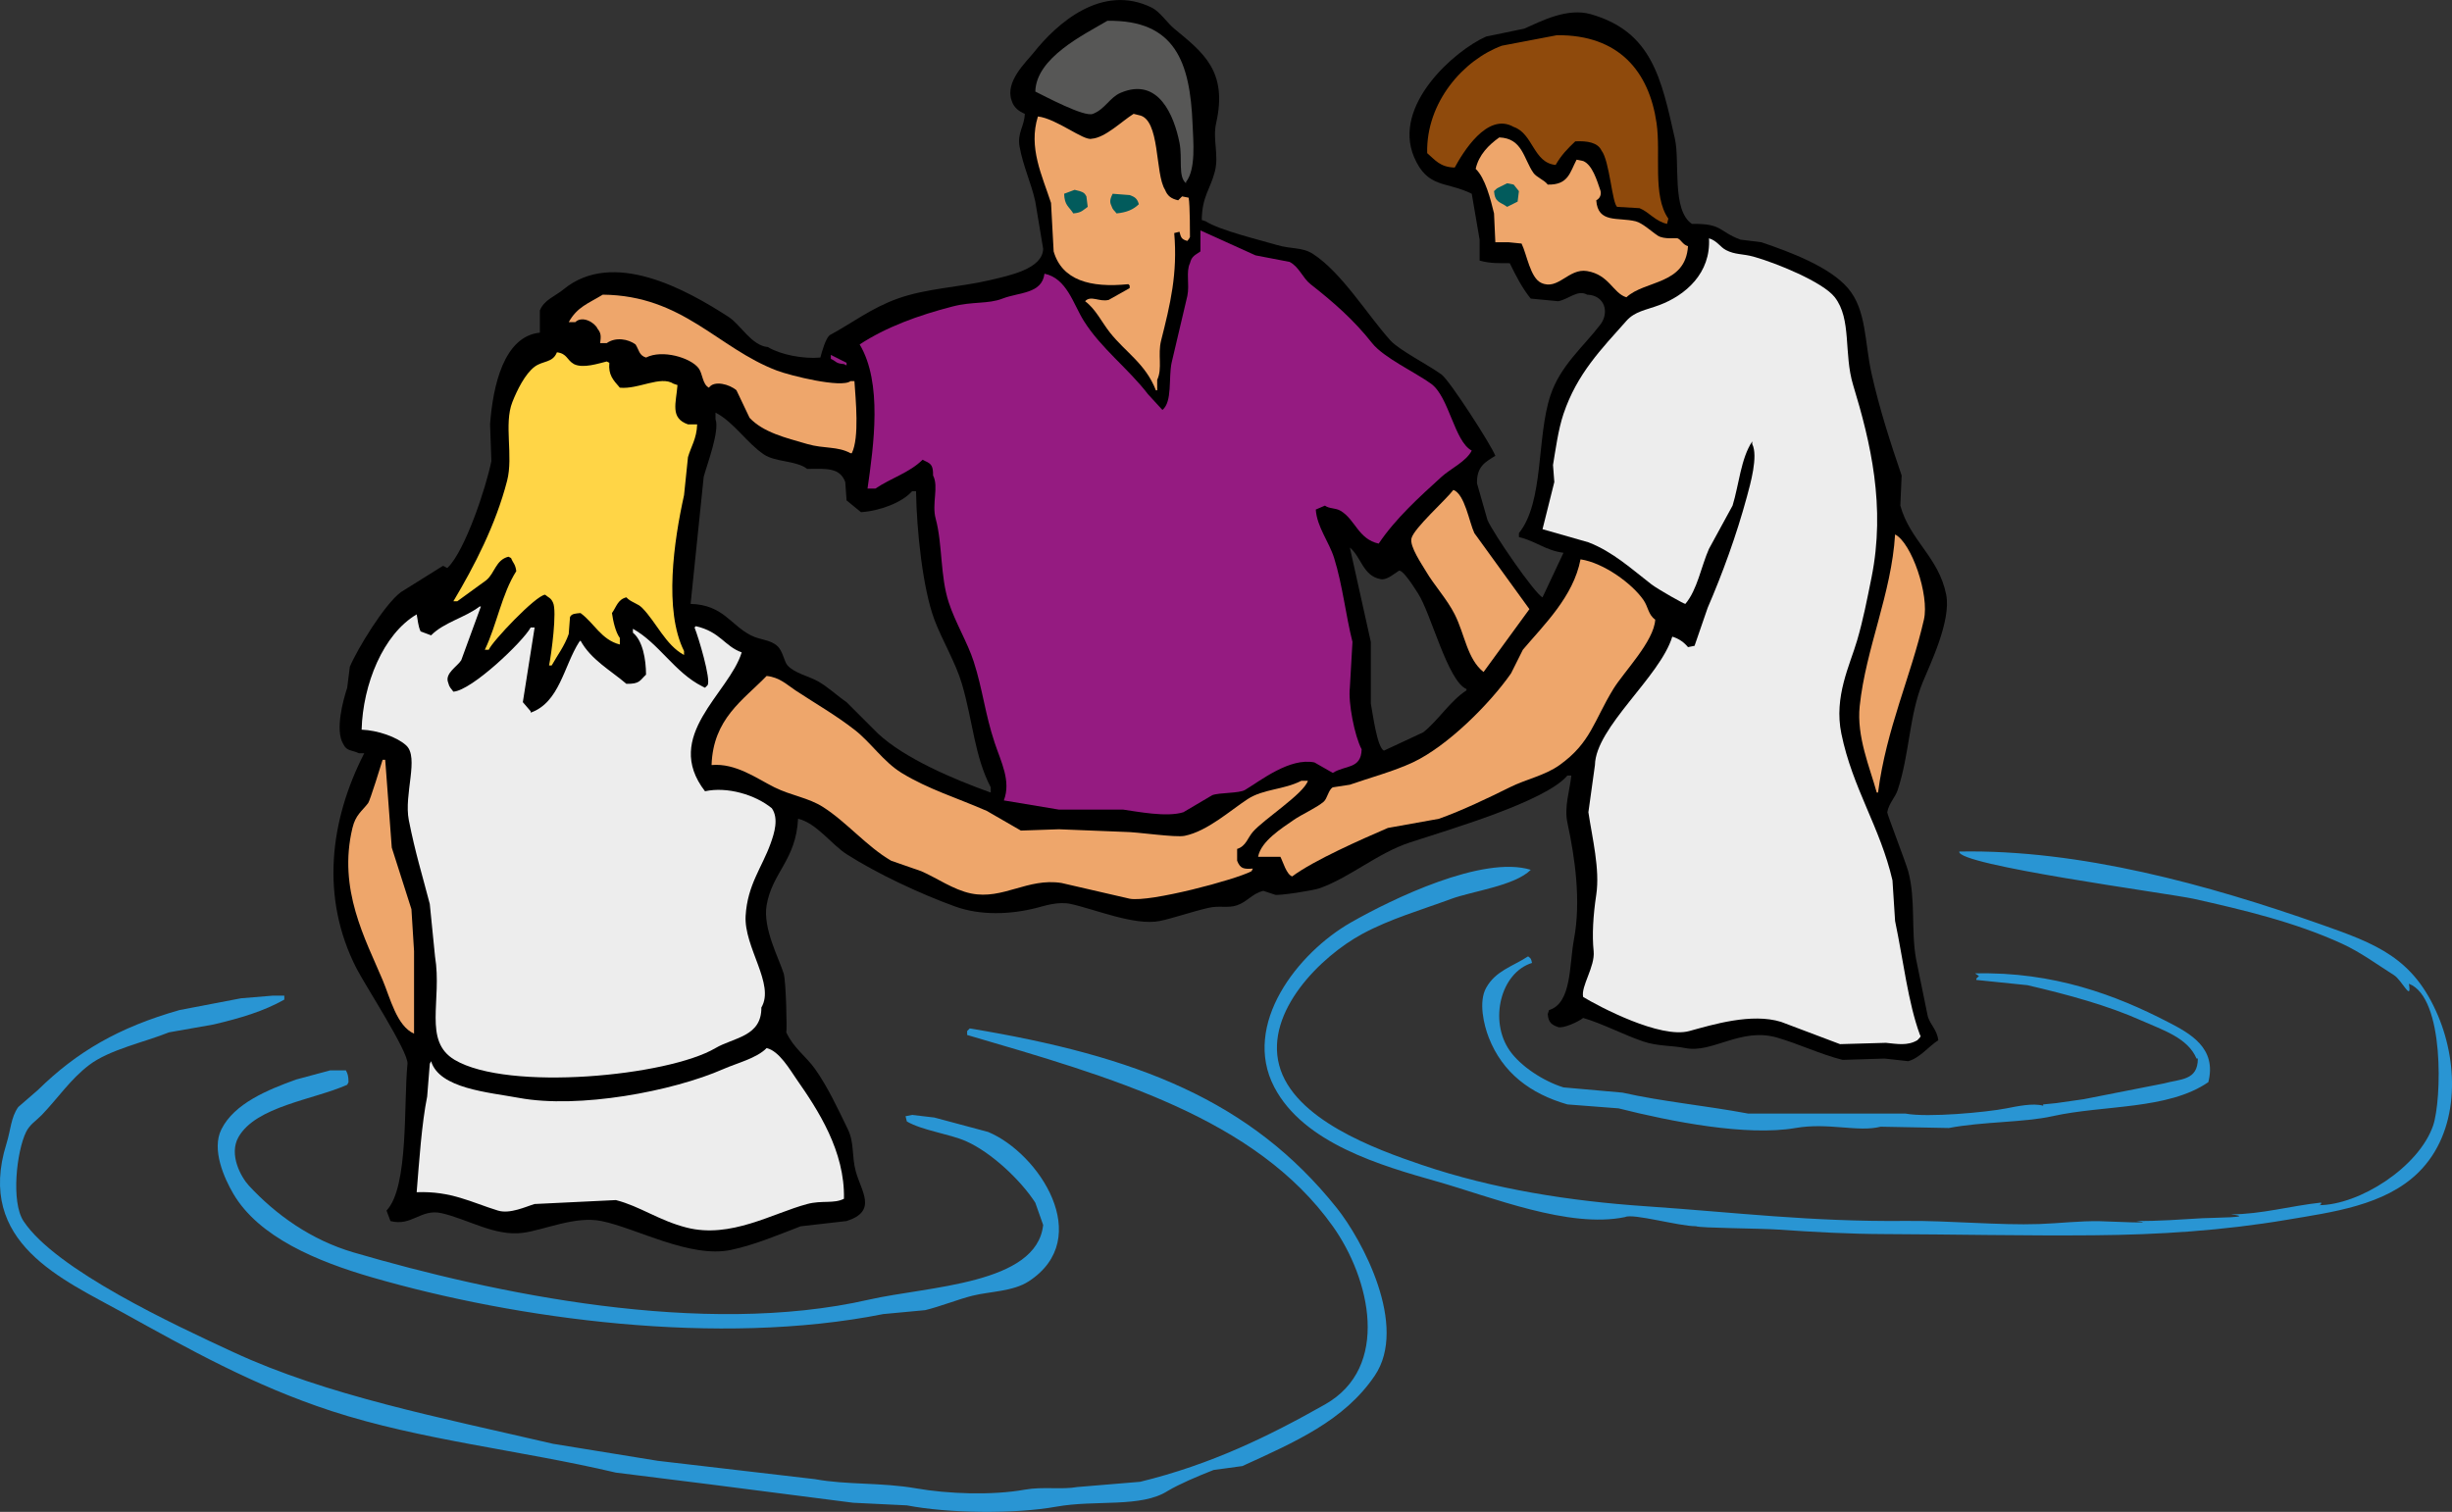 <?xml version="1.0" encoding="utf-8"?>
<!-- Generator: Adobe Illustrator 23.0.3, SVG Export Plug-In . SVG Version: 6.00 Build 0)  -->
<svg version="1.1" id="Vrstva_1" xmlns="http://www.w3.org/2000/svg" xmlns:xlink="http://www.w3.org/1999/xlink" x="0px" y="0px"
	 viewBox="0 0 449 276.92" style="enable-background:new 0 0 449 276.92;" xml:space="preserve">
<rect x="0" y="0" width="449" height="276.92" fill="#333333" stroke="none"/>
<style type="text/css">
	.st0{fill-rule:evenodd;clip-rule:evenodd;}
	.st1{fill-rule:evenodd;clip-rule:evenodd;fill:#575756;}
	.st2{fill-rule:evenodd;clip-rule:evenodd;fill:#8F4A0C;}
	.st3{fill-rule:evenodd;clip-rule:evenodd;fill:#EEA66B;}
	.st4{fill-rule:evenodd;clip-rule:evenodd;fill:#025B5C;}
	.st5{fill-rule:evenodd;clip-rule:evenodd;fill:#951B81;}
	.st6{fill-rule:evenodd;clip-rule:evenodd;fill:#EDEDED;}
	.st7{fill-rule:evenodd;clip-rule:evenodd;fill:#FFD546;}
	.st8{fill-rule:evenodd;clip-rule:evenodd;fill:#2995D3;}
	.st9{fill-rule:evenodd;clip-rule:evenodd;fill:#E40521;}
	.st10{fill-rule:evenodd;clip-rule:evenodd;fill:#FBBA3A;}
	.st11{fill-rule:evenodd;clip-rule:evenodd;fill:#C32E2A;}
	.st12{fill-rule:evenodd;clip-rule:evenodd;fill:#5EB131;}
	.st13{fill-rule:evenodd;clip-rule:evenodd;fill:#BDBCBC;}
	.st14{fill-rule:evenodd;clip-rule:evenodd;fill:#83684A;}
	.st15{fill-rule:evenodd;clip-rule:evenodd;fill:#004874;}
	.st16{fill-rule:evenodd;clip-rule:evenodd;fill:#005D95;}
	.st17{fill-rule:evenodd;clip-rule:evenodd;fill:#C42987;}
	.st18{fill-rule:evenodd;clip-rule:evenodd;fill:#AAAAA9;}
	.st19{fill-rule:evenodd;clip-rule:evenodd;fill:#85CEE4;}
	.st20{fill-rule:evenodd;clip-rule:evenodd;fill:#D4EDFC;}
	.st21{fill-rule:evenodd;clip-rule:evenodd;fill:#6A5B1D;}
	.st22{fill-rule:evenodd;clip-rule:evenodd;fill:#498B26;}
	.st23{fill-rule:evenodd;clip-rule:evenodd;fill:#5DB778;}
	.st24{fill-rule:evenodd;clip-rule:evenodd;fill:#3869B1;}
	.st25{fill-rule:evenodd;clip-rule:evenodd;fill:#A75511;}
	.st26{fill-rule:evenodd;clip-rule:evenodd;fill:#E3E89F;}
	.st27{fill-rule:evenodd;clip-rule:evenodd;fill:#E30919;}
	.st28{fill-rule:evenodd;clip-rule:evenodd;fill:#B6277D;}
</style>
<g>
	<path class="st0" d="M350.86,175.65c-0.94-5.17-0.04-10.97-1.44-16.08c-0.45-1.63-3.89-10.52-3.84-10.8
		c0.33-1.69,1.46-2.69,1.92-4.08c2.19-6.67,2.09-13.6,4.56-19.68c1.32-3.24,5.26-11.28,4.32-16.08c-1.36-6.9-6.62-9.88-8.4-16.32
		c0.08-1.84,0.16-3.68,0.24-5.52c-2.02-5.91-4.06-12.18-5.52-18.72c-1.27-5.69-0.9-11.62-4.32-15.6c-3.37-3.92-10.54-6.6-15.84-8.4
		c-1.28-0.16-2.56-0.32-3.84-0.48c-4.07-1.52-3.24-2.97-8.88-2.88c-3.74-2.49-2.17-11.37-3.12-15.6
		c-2.5-11.13-4.23-19.59-15.36-22.8c-4.38-1.26-9.09,1.26-12.24,2.64c-2.32,0.48-4.64,0.96-6.96,1.44
		c-5.77,2.54-17.23,12.61-13.2,22.08c2.47,5.81,5.94,4.4,10.56,6.72c0.48,2.8,0.96,5.6,1.44,8.4c0,1.28,0,2.56,0,3.84
		c2.01,0.56,3.66,0.46,5.52,0.48c1.13,2.31,2.31,4.61,3.84,6.48c1.68,0.16,3.36,0.32,5.04,0.48c1.91-0.36,3.56-2.18,5.28-1.2
		c3.21,0.1,4.16,3.22,2.4,5.52c-3.12,4.07-7.32,7.5-9.12,12.96c-2.55,7.72-1.14,19.44-5.76,25.2c0,0.24,0,0.48,0,0.72
		c3.09,0.74,4.88,2.45,8.16,2.88c-1.28,2.72-2.56,5.44-3.84,8.16c-1.45-0.69-9.03-11.72-10.08-14.16c-0.64-2.24-1.28-4.48-1.92-6.72
		c-0.07-3.11,1.55-3.92,3.36-5.04c-0.73-1.96-8.35-13.78-9.84-14.88c-2.22-1.65-7.76-4.47-9.36-6.24
		c-4.25-4.72-8.89-12.4-14.16-15.84c-2.03-1.32-3.92-0.84-6.72-1.68c-2.77-0.83-10.35-2.64-12.96-4.32
		c-0.24-0.08-0.48-0.16-0.72-0.24c0.06-4.35,1.57-5.62,2.4-8.88c0.78-3.04-0.44-5.88,0.24-8.88c2.16-9.54-2.44-12.94-7.68-17.28
		c-1.25-1.03-2.63-3.12-4.08-3.84c-9.19-4.56-17.47,2.98-21.6,8.16c-1.45,1.82-5.37,5.39-4.08,8.88c0.38,1.23,1.26,1.92,2.4,2.4
		c-0.08,2.3-1.41,3.48-0.96,6c0.66,3.65,2.14,6.67,2.88,10.08c0.48,2.88,0.96,5.76,1.44,8.64c-0.11,3.68-6.1,4.88-9.84,5.76
		c-5.39,1.27-11.55,1.48-16.8,3.36c-4.81,1.72-8.4,4.52-12.48,6.72c-0.74,0.65-1.42,3.09-1.68,4.08c-3.13,0.28-7.27-0.51-9.6-1.92
		c-3.01-0.26-4.99-4.09-7.2-5.52c-7.74-5.02-21.19-12.5-30.24-5.04c-1.53,1.26-3.5,1.87-4.32,3.84c0,1.36,0,2.72,0,4.08
		c-6.61,0.67-8.6,9.76-9.12,16.8c0.08,2.24,0.16,4.48,0.24,6.72c-1.02,5.06-4.84,16.38-7.92,19.44c-0.25,0.33-0.37-0.1-0.96-0.24
		c-2.56,1.6-5.12,3.2-7.68,4.8c-3.02,2.24-8.02,10.48-9.36,13.68c-0.16,1.28-0.32,2.56-0.48,3.84c-0.74,2.25-2.27,7.78-0.72,10.32
		c0.65,1.35,1.53,1.04,2.88,1.68c0.32,0,0.64,0,0.96,0c-6.3,12.28-8.06,26.39-1.44,39.36c1.6,3.14,9.58,15.37,9.36,17.52
		c-0.73,7.16,0.27,22.59-3.84,26.88c0.24,0.64,0.48,1.28,0.72,1.92c3.9,1.03,5.55-2.31,9.36-1.44c4.8,1.09,9.79,4.28,14.88,3.6
		c3.99-0.53,9.57-3.14,14.4-2.16c6.41,1.3,16.23,6.88,23.76,5.28c4.35-0.92,8.87-2.85,12.72-4.32c2.8-0.32,5.6-0.64,8.4-0.96
		c5.73-1.82,2.68-5.42,1.68-9.12c-0.76-2.8-0.23-5.18-1.44-7.68c-1.81-3.74-3.67-7.74-6-11.04c-1.68-2.37-3.89-3.77-5.28-6.72
		c0.16-0.31-0.04-9.39-0.48-10.8c-0.88-2.79-3.84-8.27-3.12-12.48c1.03-6.03,5.37-8.24,5.76-15.84c3.33,0.75,6.16,4.74,8.88,6.48
		c5.56,3.56,13.51,7.29,19.92,9.6c4.61,1.66,10.08,1.47,14.88,0.24c1.44-0.37,3.92-1.22,6.24-0.72c4.29,0.92,11.76,4.05,16.32,3.12
		c2.38-0.49,5.79-1.68,8.88-2.4c2.04-0.48,3.56,0.11,5.28-0.48c1.88-0.65,2.73-2.13,4.8-2.64c0.72,0.24,1.44,0.48,2.16,0.72
		c0.8,0.18,6.95-0.77,8.16-1.2c5.6-2,10.61-6.45,16.56-8.4c7.29-2.39,24.79-7.49,28.8-12.24c0.24,0,0.48,0,0.72,0
		c-0.29,2.7-1.34,5.78-0.72,8.64c1.41,6.54,2.51,14.36,1.2,21.36c-0.89,4.75-0.38,11.68-4.56,12.96c-0.08,0.24-0.16,0.48-0.24,0.72
		c0.1,1.56,0.75,2,1.92,2.4c0.91,0.28,3.69-0.96,4.56-1.68c3.52,1.02,7.42,3.1,11.04,4.32c2.6,0.88,5.18,0.7,7.68,1.2
		c4.96,1,10.15-3.85,16.8-1.92c3.94,1.14,8.09,3.12,12,4.08c2.56-0.08,5.12-0.16,7.68-0.24c1.44,0.16,2.88,0.32,4.32,0.48
		c2.11-0.56,3.78-2.74,5.52-3.84c-0.25-1.91-1.4-2.74-1.92-4.32C352.3,182.69,351.58,179.17,350.86,175.65z M181.42,145.17
		c-6.77-2.43-15.68-6.2-20.64-10.8c-1.92-1.92-3.84-3.84-5.76-5.76c-1.78-1.22-3.46-2.84-5.28-3.84c-1.74-0.96-4.23-1.47-5.52-2.88
		c-0.66-0.72-0.84-2.66-1.92-3.6c-1.34-1.17-3.07-1.04-4.8-1.92c-3.73-1.89-5.07-5.59-11.04-5.76c0.8-7.76,1.6-15.52,2.4-23.28
		c0.66-2.42,2.95-8.42,2.16-10.56c0-0.4,0-0.8,0-1.2c3.37,1.75,5.74,5.58,8.88,7.68c2.12,1.42,5.93,1.08,7.92,2.64
		c3.66-0.07,6-0.21,6.96,2.4c0.08,1.12,0.16,2.24,0.24,3.36c0.88,0.72,1.76,1.44,2.64,2.16c3.5-0.23,7.55-1.78,9.36-3.84
		c0.24,0,0.48,0,0.72,0c0.11,7.27,1.24,17.85,3.36,23.52c1.39,3.72,3.89,7.85,5.04,11.76c2,6.78,2.3,13.26,5.28,18.96
		C181.42,144.53,181.42,144.85,181.42,145.17z M268.54,126.45c-3.01,1.94-5.13,5.47-7.92,7.68c-2.4,1.12-4.8,2.24-7.2,3.36
		c-1.26-0.6-2.03-6.71-2.4-8.64c0-3.76,0-7.52,0-11.28c-1.28-5.76-2.56-11.52-3.84-17.28c2.06,1.69,2.41,5.15,5.52,5.76
		c1.12,0.33,2.4-0.84,3.36-1.44c0.64-0.71,3.13,3.36,3.6,4.08c2.36,3.61,5.45,16.1,8.88,17.52
		C268.54,126.29,268.54,126.37,268.54,126.45z"/>
	<path class="st1" d="M218.38,22.77c0.12,3.11,0.65,8.19-1.2,10.56c0,0.08,0,0.16,0,0.24c-1.51-1.23-0.62-4.53-1.2-7.44
		c-0.98-4.88-3.81-12.12-10.8-9.12c-1.97,0.85-2.85,3-5.04,3.84c-1.51,0.69-8.86-3.25-10.56-4.08c0.16-6.21,8.86-10.4,13.2-12.96
		C215.21,3.61,217.93,11.39,218.38,22.77z"/>
	<path class="st2" d="M303.34,22.53c0.83,5.71-0.79,13.29,2.16,17.52c-0.08,0.32-0.16,0.64-0.24,0.96
		c-2.23-0.51-3.24-2.16-5.04-2.88c-1.36-0.08-2.72-0.16-4.08-0.24c-0.93-0.55-1.39-8.42-2.88-10.32c-0.69-1.46-2.56-1.79-4.8-1.68
		c-1.45,1.38-2.54,2.49-3.6,4.32c-4.09-0.38-4.1-5.73-7.68-6.96c-4.86-2.79-9.36,4.8-10.8,7.44c-2.69-0.07-3.58-1.39-5.04-2.64
		c-0.22-9.36,6.68-17.11,13.68-19.68c3.36-0.64,6.72-1.28,10.08-1.92C296.43,6.34,301.97,13.07,303.34,22.53z"/>
	<path class="st3" d="M208.54,21.09c3.97,0.67,2.91,10.71,4.8,13.68c0.45,1.13,1.12,1.62,2.4,1.92c0.24-0.24,0.48-0.48,0.72-0.72
		c0.4,0.08,0.8,0.16,1.2,0.24c0.26,1.24,0.24,7.2,0.24,7.2c-0.23,0.48-0.22,0.36-0.48,0.72c-1.08-0.29-1.17-0.64-1.44-1.68
		c-0.32,0.08-0.64,0.16-0.96,0.24c0.64,7.41-0.72,13.03-2.4,19.68c-0.66,2.63,0.28,5.1-0.72,7.2c0,0.64,0,1.28,0,1.92
		c-0.08,0-0.16,0-0.24,0c-1.87-4.85-5.53-6.94-8.4-10.56c-1.55-1.96-2.58-4.27-4.56-5.76c1.05-1.15,2.63,0.19,4.32-0.24
		c1.28-0.72,2.56-1.44,3.84-2.16c0-0.16,0-0.32,0-0.48c-0.08-0.08-0.16-0.16-0.24-0.24c-6.98,0.71-12.14-0.72-13.68-6
		c-0.16-2.96-0.32-5.92-0.48-8.88c-1.63-5.02-4.19-10.15-2.4-15.84c3.42,0.4,8.39,4.51,9.84,4.08c2.49-0.17,5.58-3.26,7.68-4.56
		C207.9,20.93,208.22,21.01,208.54,21.09z"/>
	<path class="st3" d="M280.78,31.65c0.57,0.82,1.98,1.29,2.64,2.16c3.79,0.09,4.05-2.25,5.28-4.56c0.4,0.08,0.8,0.16,1.2,0.24
		c1.69,0.69,2.54,3.6,3.12,5.28c0.27,0.64,0.07,1.53-0.72,1.92c0.3,4.28,3.98,3.05,7.2,3.84c1.27,0.31,3.03,1.97,4.08,2.64
		c1.15,0.73,3.3,0.37,3.6,0.48c0.68,0.25,0.91,1.15,1.92,1.44c-0.47,7.13-7.87,6.2-11.28,9.36c-2.46-0.74-3.13-4.12-7.2-4.8
		c-3.39-0.57-5.3,3.61-8.4,2.16c-2.01-0.91-2.63-5.24-3.6-7.2c-0.8-0.08-1.6-0.16-2.4-0.24c-0.8,0-1.6,0-2.4,0
		c-0.08-1.76-0.16-3.52-0.24-5.28c-0.63-2.61-1.62-6.51-3.36-8.16c0.58-2.6,2.41-4.4,4.32-5.76
		C278.79,25.33,278.98,29.04,280.78,31.65z"/>
	<path class="st4" d="M275.98,33.57c0.4,0.08,0.8,0.16,1.2,0.24c0.32,0.4,0.64,0.8,0.96,1.2c-0.08,0.64-0.16,1.28-0.24,1.92
		c-0.64,0.32-1.28,0.64-1.92,0.96c-1.25-0.93-2.24-0.75-2.4-2.88c0.43-0.37,0.35-0.44,0.96-0.72
		C275.02,34.05,275.5,33.81,275.98,33.57z"/>
	<path class="st4" d="M196.78,34.77c0.32,0.08,0.64,0.16,0.96,0.24c0.74,0.27,0.84,0.32,1.2,0.96c0.08,0.64,0.16,1.28,0.24,1.92
		c-0.91,0.63-1.12,1.07-2.64,1.2c-0.81-1.3-1.61-1.44-1.68-3.6C195.5,35.25,196.14,35.01,196.78,34.77z"/>
	<path class="st4" d="M203.74,35.49c1.04,0.08,2.08,0.16,3.12,0.24c0.94,0.33,1.4,0.64,1.68,1.68c-1.01,0.98-2.24,1.5-4.08,1.68
		c-0.45-0.61-0.68-0.58-0.96-1.44C203.08,36.83,203.43,36.17,203.74,35.49z"/>
	<path class="st5" d="M229.9,46.77c2.08,0.4,4.16,0.8,6.24,1.2c1.71,0.85,2.42,2.97,3.84,4.08c4.25,3.33,7.94,6.57,11.28,10.8
		c2.11,2.67,7.87,5.32,10.8,7.44c3.29,2.38,4.26,10.59,7.44,12.24c-1,2-3.9,3.32-5.52,4.8c-4.01,3.64-8.48,7.69-11.52,12.24
		c-3.74-0.82-4.28-4.4-6.96-6c-0.96-0.58-2.08-0.35-2.88-0.96c-0.56,0.24-1.12,0.48-1.68,0.72c0.22,3.21,2.42,5.87,3.36,8.88
		c1.56,5,2.12,10.46,3.36,15.36c-0.16,2.8-0.32,5.6-0.48,8.4c-0.33,2.66,0.86,8.84,2.16,11.28c-0.09,3.69-3.02,2.85-5.28,4.32
		c-1.12-0.64-2.24-1.28-3.36-1.92c-4.54-0.92-9.81,3.3-12.72,5.04c-1.09,0.65-4.67,0.45-6,0.96c-1.76,1.04-3.52,2.08-5.28,3.12
		c-3.08,0.98-8.59-0.15-11.04-0.48c-3.92,0-7.84,0-11.76,0c-3.36-0.56-6.72-1.12-10.08-1.68c1.36-3.55-0.51-7.03-1.68-10.56
		c-1.77-5.32-2.18-9.72-3.84-14.88c-1.11-3.45-3.36-7.13-4.56-10.8c-1.6-4.87-1.13-10.68-2.4-15.36c-0.75-2.77,0.6-5.83-0.48-7.92
		c0.02-1.72-0.3-2.14-1.44-2.64c-0.16-0.08-0.32-0.16-0.48-0.24c-2.41,2.38-5.74,3.33-8.64,5.28c-0.48,0-0.96,0-1.44,0
		c1.13-7.94,2.76-19.37-1.44-26.4c4.8-3.16,10.7-5.33,17.04-6.96c3.68-0.95,6.48-0.41,9.12-1.44c3.06-1.19,7.21-0.83,7.68-4.56
		c4.1,0.85,5.27,5.56,7.2,8.64c3.17,5.05,8.16,8.74,11.76,13.44c0.88,0.96,1.76,1.92,2.64,2.88c1.85-1.52,1.09-5.83,1.68-8.64
		c0.96-4.08,1.92-8.16,2.88-12.24c0.44-2.13-0.29-4.42,0.48-6c0.34-1.36,0.98-1.47,1.92-2.16c0-1.28,0-2.56,0-3.84
		C223.18,43.73,226.54,45.25,229.9,46.77z"/>
	<path class="st6" d="M316.06,45.81c1.68,0.87,3.05,0.65,5.04,1.2c4,1.11,12.69,4.61,14.88,7.44c3.13,4.05,1.6,10.31,3.36,16.08
		c3.19,10.47,5.99,22.23,3.36,35.28c-0.83,4.1-1.52,7.7-2.64,11.52c-1.32,4.52-4.27,10.26-2.88,17.04
		c2.05,10.03,7.11,17.13,9.36,26.88c0.16,2.48,0.32,4.96,0.48,7.44c1.51,7.2,2.37,14.95,4.56,20.88c0.34,0.24-0.2,0.64-0.48,0.96
		c-1.81,1.07-3.72,0.68-5.76,0.48c-2.8,0.08-5.6,0.16-8.4,0.24c-3.6-1.36-7.2-2.72-10.8-4.08c-5.41-1.67-12.49,0.5-16.8,1.68
		c-5.3,1.46-16.54-4.48-19.44-6.24c-0.45-1.95,2.21-5.54,1.92-8.4c-0.3-2.9-0.1-6.49,0.48-10.32c0.7-4.67-0.74-10.43-1.44-15.12
		c0.4-2.88,0.8-5.76,1.2-8.64c0.13-6.95,11.93-16.15,14.16-23.52c1.23,0.37,2.16,1.05,2.88,1.92c0.4-0.08,0.8-0.16,1.2-0.24
		c0.8-2.32,1.6-4.64,2.4-6.96c2.68-6.2,5.25-13.19,7.2-20.4c0.59-2.19,2.09-7.4,0.96-9.6c0-0.16,0-0.32,0-0.48
		c-2.09,3.13-2.43,7.98-3.6,11.76c-1.44,2.64-2.88,5.28-4.32,7.92c-1.44,3.26-2.13,7.49-4.32,10.08c-0.09,0.12-5-2.65-6.24-3.6
		c-3.51-2.7-7-5.94-11.52-7.68c-2.8-0.8-5.6-1.6-8.4-2.4c0.72-2.88,1.44-5.76,2.16-8.64c-0.08-1.04-0.16-2.08-0.24-3.12
		c0.45-2.68,0.95-6.48,1.92-9.36c2.49-7.38,6.92-11.86,11.52-17.04c1.55-1.74,3.53-1.96,6-2.88c4.86-1.81,9.49-5.89,9.12-12.24
		C314.47,44.12,314.95,45.23,316.06,45.81z"/>
	<path class="st3" d="M142.3,67.89c2.41,0.91,11.77,3.24,13.44,1.92c0.24,0,0.48,0,0.72,0c0.22,3.36,0.94,10.33-0.48,13.2
		c-0.08,0-0.16,0-0.24,0c-2.4-1.31-4.8-0.78-7.92-1.68c-4.02-1.16-8.06-2.14-10.56-4.8c-0.8-1.68-1.6-3.36-2.4-5.04
		c-1.24-1.1-4.11-1.88-5.04-0.48c-1.23-0.63-1.11-2.56-1.92-3.6c-1.48-1.9-6.62-3.44-9.6-1.92c-1.3-0.4-1.28-1.41-1.92-2.4
		c-1.3-0.97-3.62-1.42-5.28-0.24c-0.4,0-0.8,0-1.2,0c0.15-1.21,0.21-1.8-0.48-2.64c-0.49-1.12-2.79-2.48-4.08-1.2
		c-0.4,0-0.8,0-1.2,0c1.57-2.8,3.49-3.37,6.24-5.04C125.11,54.13,131.38,63.76,142.3,67.89z"/>
	<path class="st7" d="M125.98,83.73c-0.24,2.32-0.48,4.64-0.72,6.96c-1.87,8.44-3.72,21.12,0,28.56c0,0.24,0,0.48,0,0.72
		c-3.37-1.8-5.08-6.01-7.68-8.64c-0.81-0.82-2.11-1.04-2.88-1.92c-1.59,0.39-1.83,1.76-2.64,2.88c0.21,1.5,0.66,3.51,1.44,4.56
		c0,0.4,0,0.8,0,1.2c-3.4-0.86-4.69-3.93-7.2-5.76c-0.94,0.09-1.6,0.09-1.92,0.72c-0.08,1.04-0.16,2.08-0.24,3.12
		c-0.75,2.18-2.1,3.93-3.12,5.76c-0.16,0-0.32,0-0.48,0c0.42-1.99,1.49-10.01,0.72-11.52c-0.39-0.88-0.79-0.88-1.44-1.44
		c-1.7,0.11-9.71,8.58-10.32,10.08c-0.24,0-0.48,0-0.72,0c2.18-4.52,3.1-10.23,5.76-14.4c-0.18-1.34-0.57-1.41-0.96-2.4
		c-0.16-0.08-0.32-0.16-0.48-0.24c-2.35,0.59-2.48,3.03-4.08,4.32c-1.76,1.28-3.52,2.56-5.28,3.84c-0.24,0-0.48,0-0.72,0
		c3.84-6.45,7.76-14.01,9.84-22.08c1.17-4.54-0.63-10.37,0.96-14.4c0.86-2.18,2.32-5.16,4.08-6.48c1.51-1.13,3.31-0.68,4.08-2.64
		c1.88,0.23,1.79,1.41,3.12,2.16c1.67,0.85,4.52-0.13,6-0.48c0.16,0.08,0.32,0.16,0.48,0.24c-0.21,2.26,0.72,3.16,1.92,4.56
		c3.38,0.35,7.46-2.27,9.84-0.72c0.24,0.08,0.48,0.16,0.72,0.24c-0.25,3.29-1.41,6.05,1.92,7.2c0.56,0,1.12,0,1.68,0
		C127.58,80.33,126.53,81.81,125.98,83.73z"/>
	<path class="st5" d="M155.02,66.45c0,0.16,0,0.32,0,0.48c-0.16-0.08-0.32-0.16-0.48-0.24c-1.56-0.12-1.35-0.5-2.4-0.96
		c0-0.24,0-0.48,0-0.72C153.1,65.49,154.06,65.97,155.02,66.45z"/>
	<path class="st3" d="M269.98,97.65c3.36,4.64,6.72,9.28,10.08,13.92c-2.8,3.84-5.6,7.68-8.4,11.52c-3-2.38-3.44-6.93-5.28-10.56
		c-1.42-2.81-3.8-5.38-5.28-7.92c-0.67-1.15-3.01-4.51-2.64-6c0.46-1.88,6.3-7.04,7.68-8.88C268.25,90.55,269.02,95.62,269.98,97.65
		z"/>
	<path class="st3" d="M352.3,113.49c-2.4,10.5-6.88,19.93-8.4,31.68c-0.08,0-0.16,0-0.24,0c-1.26-4.6-3.71-10.22-3.12-15.84
		c1.12-10.61,5.81-20.52,6.48-31.44C350.04,99.43,353.33,109,352.3,113.49z"/>
	<path class="st3" d="M300.94,109.89c0.89,1.28,0.87,2.71,2.16,3.6c-0.21,3.96-5.76,9.58-7.68,12.72
		c-3.59,5.87-4.12,9.83-9.84,13.92c-2.72,1.94-6.02,2.54-9.12,4.08c-3.86,1.92-8.69,4.23-12.96,5.76c-3.12,0.56-6.24,1.12-9.36,1.68
		c-4.74,2.05-13.53,5.9-17.52,8.88c-1.06-0.37-1.68-2.7-2.16-3.6c-1.2,0-2.4,0-3.6,0c-0.16,0-0.32,0-0.48,0
		c0.52-2.87,4.36-5.24,6.48-6.72c1.45-1.02,4.2-2.23,5.52-3.36c0.68-0.58,0.88-2.2,1.68-2.64c1.04-0.16,2.08-0.32,3.12-0.48
		c3.47-1.22,7.99-2.43,11.52-4.08c6.35-2.97,14.12-10.75,18-16.32c0.72-1.44,1.44-2.88,2.16-4.32c3.83-4.54,9.26-9.72,10.56-16.56
		C293.66,103.08,298.86,106.89,300.94,109.89z"/>
	<path class="st6" d="M76.3,112.53c0.22,1.02,0.23,2.07,0.72,3.12c0.64,0.24,1.28,0.48,1.92,0.72c2.41-2.42,6.11-3.18,8.88-5.28
		c0.08,0,0.16,0,0.24,0c-1.2,3.28-2.4,6.56-3.6,9.84c-0.66,1.1-3.06,2.41-2.4,4.08c0.25,0.98,0.5,1.01,0.96,1.68
		c3.38-0.22,12.75-9.17,14.16-11.76c0.24,0,0.48,0,0.72,0c-0.72,4.56-1.44,9.12-2.16,13.68c0.48,0.56,0.96,1.12,1.44,1.68
		c0,0.08,0,0.16,0,0.24c5.29-1.88,6.04-8.5,8.88-12.96c0.08-0.08,0.16-0.16,0.24-0.24c1.9,3.49,5.48,5.43,8.4,7.92
		c2.48,0.04,2.43-0.59,3.6-1.68c-0.01-2.79-0.6-6.22-2.4-7.68c0-0.24,0-0.48,0-0.72c4.76,2.65,7.65,8.02,12.72,10.56
		c0.16,0.08,0.32,0.16,0.48,0.24c0.16-0.16,0.32-0.32,0.48-0.48c0.63-1.06-1.65-8.7-2.4-10.56c0.08-0.08,0.16-0.16,0.24-0.24
		c4.51,1.04,5.24,3.68,8.4,4.8c-2.3,7.53-14.57,15.3-6.72,25.44c4.03-0.89,9.22,0.62,12.24,3.12c1.29,1.86,0.47,4.52-0.24,6.48
		c-1.57,4.37-4.22,7.53-4.56,13.2c-0.35,5.74,5.42,12.57,2.88,16.8c0.06,5.37-5.09,5.49-8.4,7.44c-8.75,5.16-38.01,7.95-47.76,2.16
		c-5.84-3.47-2.26-10.83-3.6-18.96c-0.32-3.2-0.64-6.4-0.96-9.6c-1.4-5.41-2.64-9.29-3.84-15.36c-0.93-4.73,1.93-11.48-0.48-13.68
		c-1.69-1.55-5.23-2.77-8.16-2.88C66.45,125.36,70.14,116.16,76.3,112.53z"/>
	<circle class="st0" cx="77.26" cy="111.81" r="0.34"/>
	<path class="st3" d="M140.38,123.81c2.39,0.24,3.73,1.62,5.28,2.64c3.86,2.54,7.29,4.48,10.8,7.2c3.02,2.34,5.3,5.87,8.64,7.92
		c4.9,3,10.15,4.57,15.6,6.96c2.08,1.2,4.16,2.4,6.24,3.6c2.32-0.08,4.64-0.16,6.96-0.24c4,0.16,8,0.32,12,0.48
		c2.44,0.01,9.31,1.08,11.04,0.72c4.15-0.85,8.27-4.59,11.52-6.72c2.88-1.88,6.58-1.69,9.84-3.36c0.4,0,0.8,0,1.2,0
		c-0.79,2.41-8.05,7.02-10.08,9.36c-0.97,1.12-1.26,2.63-2.88,3.12c0,0.72,0,1.44,0,2.16c0.57,1.48,1.23,1.56,2.88,1.44
		c-0.08,0.16-0.16,0.32-0.24,0.48c-2.91,1.56-18.63,5.74-22.32,5.04c-4.16-0.96-8.32-1.92-12.48-2.88
		c-6.22-0.98-10.7,3.12-16.56,1.92c-3.23-0.66-6.3-2.86-9.12-4.08c-1.84-0.64-3.68-1.28-5.52-1.92c-4.42-2.57-8.16-7.09-12.48-9.84
		c-2.7-1.72-5.76-2.06-8.88-3.6c-3.23-1.6-7.08-4.48-11.52-4.08C130.59,131.62,136.06,128.27,140.38,123.81z"/>
	<path class="st3" d="M70.54,139.17c0.4,5.36,0.8,10.72,1.2,16.08c1.2,3.76,2.4,7.52,3.6,11.28c0.16,2.56,0.32,5.12,0.48,7.68
		c0,5.04,0,10.08,0,15.12c-3.17-1.4-4.35-6.49-5.76-9.84c-3.13-7.44-8.23-16.59-5.52-27.84c0.58-2.41,1.7-3.02,2.88-4.56
		c0.32-0.42,2.44-7.21,2.64-7.92C70.22,139.17,70.38,139.17,70.54,139.17z"/>
	<path class="st8" d="M358.78,155.97c22.09-0.42,45.6,6.09,66.15,13.32c10.26,3.61,17.03,6.14,21.52,16.77
		c3.84,9.08,3.88,21.3-3.58,28.67c-6.17,6.1-15.89,7.3-24.03,8.68c-11.8,2-23.52,2.75-35.49,2.85c-12.75,0.11-25.49-0.17-38.24-0.22
		c-6.5-0.02-12.92-0.37-19.41-0.82c-3.37-0.24-14.45-0.27-15.15-0.62c-3.15,0-11.53-2.4-12.96-1.68
		c-10.28,2.15-24.5-3.69-34.44-6.51c-10.26-2.91-24.43-6.99-29.81-17.29c-5.99-11.47,4.29-24.59,14.02-30.15
		c7.59-4.33,24.19-12.36,32.95-9.65c-2.95,2.95-10.73,3.9-14.61,5.34c-5.44,2.01-11.11,3.63-16.24,6.4
		c-7.66,4.15-17.79,14.24-15.23,24.02c2.6,9.95,17.63,15.41,26.17,18.3c13.13,4.45,27.13,6.62,40.93,7.56
		c16.72,1.15,30.22,2.86,47.62,2.69c7.89-0.08,17.15,0.83,24.47,0.57c3.71-0.13,7.38-0.59,11.1-0.52c1.31,0.02,11.3,0.53,6.67-0.05
		c4.12,0.06,8.08-0.27,12.17-0.5c1.59-0.09,10.18-0.13,5.11-0.7c5.61-0.01,11.02-1.57,16.56-2.16c0.07,0.3-0.09,0.46-0.48,0.48
		c7.52,0,18.38-7,20.99-14.58c1.56-4.53,2.17-23.48-4.43-25.98c0.58,3.48-1.29-0.67-2.72-1.57c-3.21-2.02-6.1-4.2-9.6-5.8
		c-8.58-3.92-17.93-6.14-27.09-8.19C396.95,163.6,358.16,158.44,358.78,155.97z"/>
	<path class="st8" d="M279.82,175.17c0.55,0.45,0.5,0.33,0.72,1.2c-5.78,1.8-7.91,10.62-4.08,16.08c1.99,2.85,6.19,5.6,9.84,6.72
		c3.6,0.32,7.2,0.64,10.8,0.96c7.41,1.66,15.11,2.36,23.04,3.84c9.6,0,19.2,0,28.8,0c4.09,0.76,14.73-0.23,18.48-0.96
		c1.87-0.36,4.85-1.02,6.72-0.48c0-0.08,0-0.16,0-0.24c0.8-0.08,1.6-0.16,2.4-0.24c1.68-0.24,3.36-0.48,5.04-0.72
		c4.88-0.96,9.76-1.92,14.64-2.88c3.05-0.84,6.25-0.51,6.24-4.56c-0.08,0-0.16,0-0.24,0c-1.61-3.83-6.27-5.25-10.08-6.96
		c-6.11-2.74-13.4-4.74-20.88-6.48c-3.12-0.32-6.24-0.64-9.36-0.96c0-0.08,0-0.16,0-0.24c0.16-0.16,0.32-0.32,0.48-0.48
		c-0.24-0.16-0.48-0.32-0.72-0.48c14.4-0.35,25.88,4.02,35.28,8.88c4.11,2.12,9.03,4.77,7.44,11.04c-7.4,5.1-19.12,4.14-28.56,6.24
		c-5.19,1.16-12.73,0.97-18.96,2.16c-4.16-0.08-8.32-0.16-12.48-0.24c-4.12,1.06-9.58-0.81-15.6,0.24
		c-8.92,1.55-22.77-1.17-32.4-3.6c-3.12-0.24-6.24-0.48-9.36-0.72c-6.83-1.96-11.89-5.82-14.4-12.24c-0.89-2.27-1.92-6.55-0.48-9.12
		C273.88,177.82,276.84,177.09,279.82,175.17z"/>
	<path class="st8" d="M49.9,182.37c0.72,0,1.44,0,2.16,0c0,0.24,0,0.48,0,0.72c-3.79,2.14-7.97,3.38-12.96,4.56
		c-2.72,0.48-5.44,0.96-8.16,1.44c-4.49,1.81-10.91,3.15-14.64,6c-3.43,2.62-5.68,6.04-8.64,9.12c-1,1.04-2.2,1.73-2.88,3.12
		C3.04,210.89,2,220.15,4.3,223.65c5.9,8.94,27.61,19,38.4,24c17.18,7.97,37.62,11.92,58.56,16.8c6.4,1.04,12.8,2.08,19.2,3.12
		c9.6,1.12,19.2,2.24,28.8,3.36c5.75,1.07,12.09,0.57,18.48,1.68c5.76,1.01,13.87,1.33,19.92,0.24c3.27-0.59,6.77,0.03,9.6-0.48
		c3.84-0.32,7.68-0.64,11.52-0.96c12.98-3.17,23.54-8.34,33.84-14.16c12.05-6.81,8.28-23.03,1.44-32.64
		c-14.13-19.86-40.62-27.33-66.96-35.04c0-0.24,0-0.48,0-0.72c0.16-0.16,0.32-0.32,0.48-0.48c30.58,5.05,51.46,13.17,67.2,32.88
		c4.68,5.86,13.13,21.59,6.96,30.72c-5.58,8.26-14.64,12.17-24.24,16.56c-1.76,0.24-3.52,0.48-5.28,0.72
		c-3.04,1.2-6.24,2.56-8.4,3.84c-4.87,3.12-13.15,1.58-20.4,2.88c-7.76,1.39-19.83,1.21-27.36-0.24c-3.28-0.16-6.56-0.32-9.84-0.48
		c-8.72-1.12-17.44-2.24-26.16-3.36c-5.76-0.72-11.52-1.44-17.28-2.16c-17.51-4.12-35.75-5.95-52.08-11.28
		c-14.23-4.65-26.26-11.41-38.16-18c-11-6.09-27.04-12.77-21.36-30.96c0.79-2.53,0.81-4.82,2.16-6.72c1.2-1.04,2.4-2.08,3.6-3.12
		c7.11-6.99,14.79-11.47,25.92-14.64c3.76-0.72,7.52-1.44,11.28-2.16C46.06,182.69,47.98,182.53,49.9,182.37z"/>
	<path class="st6" d="M78.22,200.85c0.16-2,0.32-4,0.48-6c0.08-0.16,0.16-0.32,0.24-0.48c1.52,5.03,10.47,5.68,16.08,6.72
		c11,2.04,28.16-1.2,37.44-5.28c2.52-1.11,6.1-1.97,7.92-3.84c2.31,0.52,4.28,3.98,5.52,5.76c3.89,5.57,8.84,13.14,8.64,21.84
		c-1.85,0.95-4.02,0.24-6.72,0.96c-6.39,1.71-14.02,6.37-22.08,4.32c-5.1-1.3-8.52-3.9-12.96-5.04c-4.96,0.24-9.92,0.48-14.88,0.72
		c-1.59,0.46-4.49,1.88-6.72,1.2c-4.8-1.47-8.56-3.61-14.88-3.36C76.76,212.68,77.22,205.79,78.22,200.85z"/>
	<path class="st8" d="M60.46,196.05c0.96,0,1.92,0,2.88,0c0.34,0.65,0.46,1.01,0.48,2.16c-0.08,0.16-0.16,0.32-0.24,0.48
		c-6.2,2.76-16.71,3.93-19.92,9.6c-1.8,3.18,0.47,7.31,1.92,8.88c4.9,5.29,11.36,9.95,19.2,12.24c25.58,7.48,63.84,15.6,94.32,8.64
		c10.83-2.47,30.75-2.77,31.92-13.68c-0.48-1.36-0.96-2.72-1.44-4.08c-2.67-4.14-8.08-9.24-12.72-11.28
		c-3.02-1.33-7.95-1.94-10.8-3.6c-0.08-0.32-0.16-0.64-0.24-0.96c0.4-0.08,0.8-0.16,1.2-0.24c1.36,0.16,2.72,0.32,4.08,0.48
		c3.28,0.88,6.56,1.76,9.84,2.64c9.3,3.87,19.56,19.46,7.44,27.36c-2.86,1.87-7.1,1.84-10.32,2.64c-2.54,0.63-5.87,1.97-8.64,2.64
		c-2.56,0.24-5.12,0.48-7.68,0.72c-30.16,6.01-67.27,0.91-93.6-6.72c-10.04-2.91-20.77-7.35-25.44-15.36
		c-1.61-2.77-4.02-8.04-2.16-11.76c2.37-4.75,8.49-7.24,13.68-9.12C56.3,197.17,58.38,196.61,60.46,196.05z"/>
	<path class="st0" d="M415.66,221.97c0.16,0.08,0.32,0.16,0.48,0.24C415.98,222.13,415.82,222.05,415.66,221.97z"/>
	<path class="st0" d="M408.22,222.93c-0.72-0.08-1.44-0.16-2.16-0.24C406.78,222.77,407.5,222.85,408.22,222.93z"/>
	<path class="st0" d="M398.86,223.65c-0.8-0.08-1.6-0.16-2.4-0.24C397.26,223.49,398.06,223.57,398.86,223.65z"/>
</g>
</svg>

